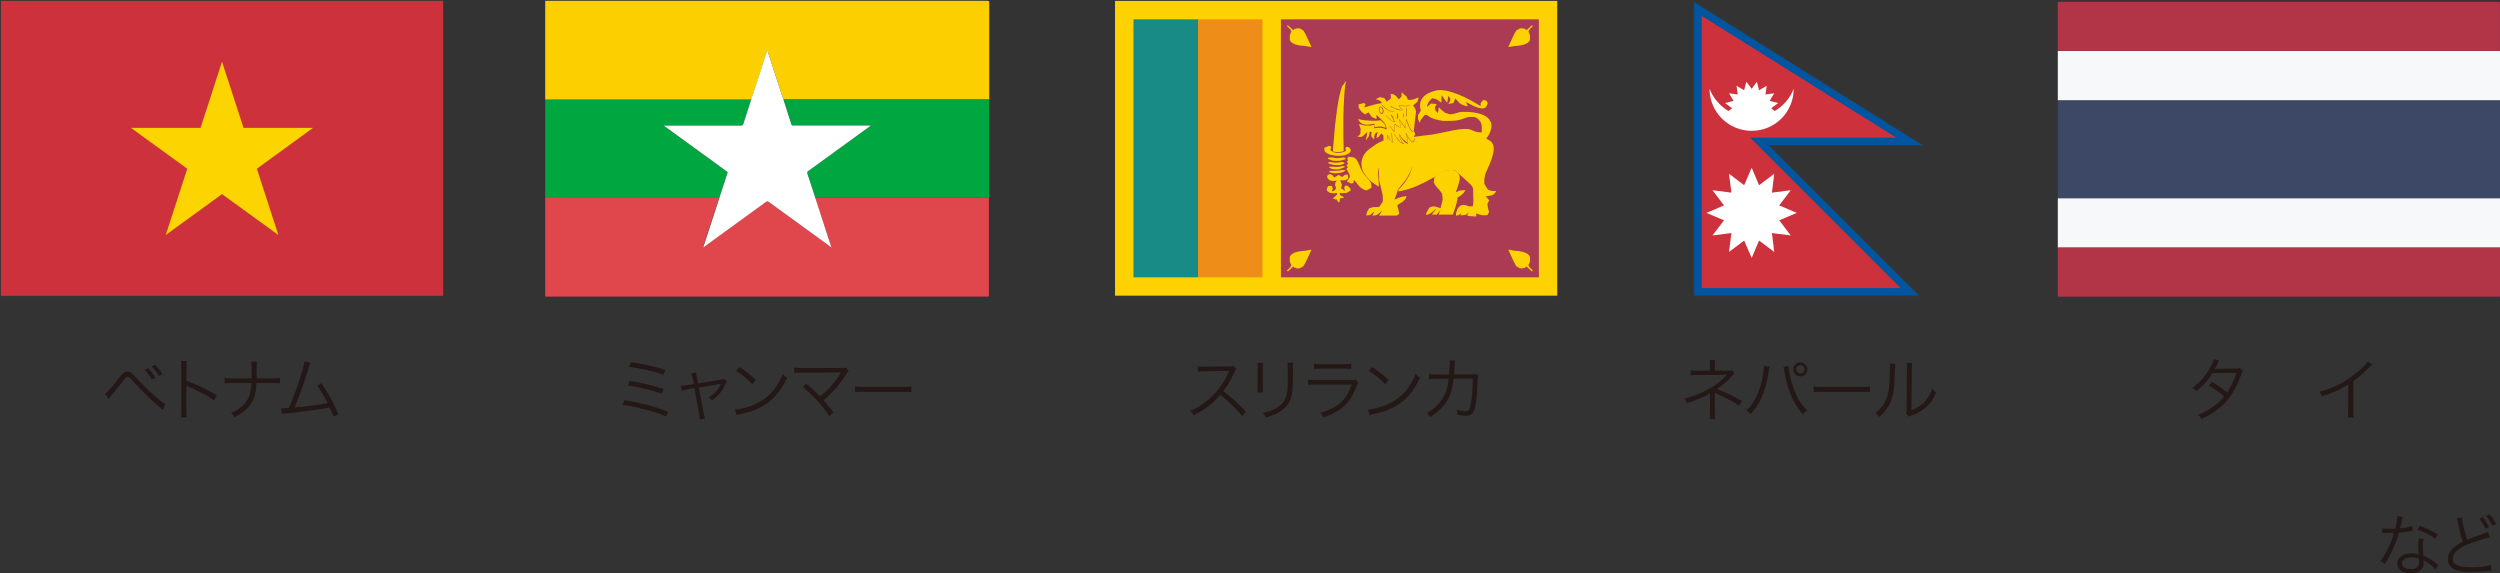 <?xml version="1.0" encoding="UTF-8"?>
<svg id="_レイヤー_2" data-name="レイヤー 2" xmlns="http://www.w3.org/2000/svg" viewBox="0 0 219.59 50.37">
  <rect x="0" y="0" width="219.59" height="50.37" fill="#333333" stroke="none"/>
  <defs>
    <style>
      .cls-1 {
        fill: #ab3a53;
      }

      .cls-2 {
        fill: #00a741;
      }

      .cls-3 {
        fill: #0055a1;
      }

      .cls-4 {
        fill: #fdd200;
      }

      .cls-5 {
        fill: #198b86;
      }

      .cls-6 {
        fill: #fcd000;
      }

      .cls-7 {
        fill: #cd323c;
      }

      .cls-8 {
        fill: #231815;
      }

      .cls-9 {
        fill: #ee8e18;
      }

      .cls-10 {
        fill: #f7f8fa;
      }

      .cls-11 {
        fill: #fff;
      }

      .cls-12 {
        fill: #3d4867;
      }

      .cls-13 {
        fill: #363536;
      }

      .cls-14 {
        fill: #df474d;
      }

      .cls-15 {
        fill: #fcd500;
      }

      .cls-16 {
        fill: #b13447;
      }

      .cls-17 {
        fill: #fcd200;
      }
    </style>
  </defs>
  <g id="_レイヤー1" data-name="レイヤー1">
    <g>
      <path class="cls-8" d="M9.22,34.59c.08-.05.13-.08.2-.15.18-.17.73-.84,1.03-1.23.34-.46.49-.57.76-.57.24,0,.34.07.77.55.67.74,1.39,1.43,2.05,1.96.28.23.38.3.5.36l-.23.49c-.13-.12-.14-.13-.53-.46-.55-.46-1.22-1.12-2.03-1.99-.4-.43-.42-.44-.54-.44s-.15.03-.41.38c-.23.32-.7.89-1.09,1.34-.04.05-.09.11-.17.21l-.31-.45ZM13.02,32.34c.26.28.42.48.64.83l-.32.17c-.2-.34-.35-.55-.62-.85l.31-.15ZM13.62,32.03c.26.28.42.47.64.83l-.32.17c-.2-.34-.35-.55-.62-.85l.31-.15Z"/>
      <path class="cls-8" d="M15.89,36.67c.02-.16.04-.31.04-.63v-3.72c0-.32-.01-.46-.04-.61h.52c-.02.16-.03.28-.03.62v1.12c.92.33,1.62.66,2.67,1.27l-.26.44c-.56-.4-1.39-.84-2.24-1.19-.09-.04-.13-.06-.19-.1h-.01c.02.13.02.21.02.36v1.8c0,.34,0,.47.03.64h-.52Z"/>
      <path class="cls-8" d="M23.89,33.24c.35,0,.49,0,.7-.04v.47c-.2-.02-.38-.03-.7-.03h-1.36c-.05.84-.16,1.29-.44,1.75-.32.51-.78.9-1.49,1.25-.11-.19-.16-.25-.31-.38.7-.28,1.2-.7,1.49-1.24.19-.36.26-.67.31-1.38h-1.66c-.32,0-.49,0-.7.03v-.47c.22.04.35.04.7.04h1.67c0-.22,0-.34,0-.53v-.43c0-.24,0-.37-.03-.51h.5c-.02.16-.02.17-.03.51v.43q0,.45,0,.53h1.33Z"/>
      <path class="cls-8" d="M27.28,31.85c-.06.11-.1.23-.16.43-.44,1.44-.85,2.59-1.25,3.51.8-.05,2.21-.24,2.91-.38-.32-.63-.63-1.15-.92-1.55l.37-.2c.48.66,1.08,1.75,1.49,2.71l-.42.23c-.13-.34-.22-.53-.35-.81-1.01.2-2.2.36-3.69.5-.23.02-.4.04-.51.07l-.06-.5q.14,0,.17,0s.37-.02.51-.03c.37-.84.61-1.47.91-2.37.29-.91.43-1.39.47-1.73l.53.13Z"/>
    </g>
    <g>
      <path class="cls-8" d="M54.85,35.15c1.52.25,2.56.52,3.83,1l-.17.44c-.56-.26-1.06-.43-2.03-.67-.73-.18-1.21-.28-1.81-.37l.18-.4ZM55.32,33.46c1.01.16,1.89.37,2.96.7l-.16.43c-.85-.32-1.9-.58-2.97-.73l.17-.4ZM55.42,31.82c1,.13,1.91.33,3.02.66l-.16.44c-.79-.29-2.04-.58-3.04-.7l.17-.4Z"/>
      <path class="cls-8" d="M60.82,33.22c-.06-.3-.06-.31-.11-.44l.44-.07c0,.12,0,.14.07.45l.1.52,2.01-.33c.13-.02.19-.04.26-.07l.25.22c-.05.08-.08.12-.14.26-.26.61-.62,1.04-1.16,1.41-.11-.13-.17-.17-.32-.26.53-.31.83-.62,1.09-1.15,0-.02.01-.03.02-.05q-.07.02-.16.04l-1.79.29.43,2.25q.06.33.11.47l-.46.08c0-.14-.01-.27-.05-.48l-.42-2.27-.59.1c-.25.04-.37.07-.52.12l-.08-.43c.19,0,.31-.01.56-.05l.58-.1-.1-.53Z"/>
      <path class="cls-8" d="M64.56,35.97c.47-.02,1.19-.2,1.75-.46,1.16-.52,1.96-1.4,2.45-2.67.14.19.2.24.37.35-.48,1.04-1.04,1.75-1.83,2.29-.62.42-1.24.67-2.24.89-.16.04-.21.05-.36.1l-.13-.5ZM64.95,32.25c.64.41,1.01.7,1.44,1.13l-.31.37c-.43-.47-.91-.86-1.43-1.18l.29-.32Z"/>
      <path class="cls-8" d="M70.82,33.7c.45.37.67.58,1.22,1.13.26-.22.58-.5.8-.74.33-.35.74-.89.99-1.3.02-.03.02-.04.05-.07q-.08,0-3.42.01c-.32,0-.49,0-.7.02v-.47c.21.03.35.04.7.04h3.5c.21,0,.24,0,.34-.04l.25.3c-.07.07-.11.13-.24.32-.59.92-1.22,1.64-1.98,2.25.23.25.47.56.88,1.09l-.37.31c-.55-.87-1.44-1.85-2.34-2.58l.33-.26Z"/>
      <path class="cls-8" d="M75.1,33.94c.17.03.34.04.74.04h3.48c.44,0,.54,0,.73-.03v.49c-.19-.02-.33-.02-.73-.02h-3.48c-.44,0-.56,0-.74.02v-.49Z"/>
    </g>
    <g>
      <path class="cls-8" d="M109.1,36.54c-.47-.61-1.15-1.26-1.92-1.85-.42.48-.71.76-1.15,1.07-.41.3-.73.5-1.18.72-.1-.18-.14-.25-.29-.4.46-.19.76-.35,1.22-.69.96-.71,1.7-1.65,2.14-2.7.01-.04.02-.04.03-.07.01-.02.01-.02.02-.04-.05,0-.07,0-.14,0l-2,.03c-.27,0-.44.02-.62.05v-.49c.15.02.26.03.46.03h.16l2.14-.02c.21,0,.28-.01.38-.05l.25.26c-.06.07-.1.14-.17.29-.34.74-.62,1.22-.99,1.68.79.6,1.31,1.07,2,1.8l-.34.38Z"/>
      <path class="cls-8" d="M110.94,31.86c-.02.14-.02.22-.02.5v1.61c0,.29,0,.35.02.5h-.5c.02-.14.02-.26.02-.5v-1.6c0-.26,0-.36-.02-.5h.5ZM113.59,31.86c-.02.14-.03.23-.03.52v.71c0,.95-.04,1.48-.15,1.83-.17.56-.55,1-1.14,1.33-.29.17-.58.28-1.09.43-.07-.17-.1-.23-.25-.41.54-.12.83-.22,1.14-.41.56-.32.85-.71.96-1.26.07-.34.08-.62.08-1.53v-.68c0-.31,0-.4-.02-.53h.5Z"/>
      <path class="cls-8" d="M114.91,33.34c.22.03.34.04.7.04h3.08c.22,0,.29,0,.39-.04l.22.26c-.05.08-.07.11-.17.38-.51,1.4-1.34,2.17-2.89,2.69-.07-.17-.11-.24-.26-.41.8-.23,1.33-.5,1.78-.91.43-.39.7-.83.97-1.57h-3.13c-.32,0-.49,0-.7.03v-.45ZM115.42,31.95c.17.04.29.04.63.04h2c.34,0,.46,0,.63-.04v.46c-.16-.02-.31-.03-.62-.03h-2.02c-.32,0-.46,0-.62.03v-.46Z"/>
      <path class="cls-8" d="M120.15,35.97c.47-.02,1.19-.2,1.75-.46,1.16-.52,1.96-1.4,2.45-2.67.14.19.2.24.37.35-.48,1.04-1.04,1.75-1.83,2.29-.62.42-1.24.67-2.24.89-.16.04-.21.05-.36.1l-.13-.5ZM120.53,32.25c.64.41,1.01.7,1.44,1.13l-.31.37c-.43-.47-.91-.86-1.43-1.18l.29-.32Z"/>
      <path class="cls-8" d="M127.29,32.87c.02-.31.04-.64.04-.9,0-.14,0-.2-.02-.31h.49q-.02.15-.05.79c-.01.19-.01.26-.03.43h1.5c.27,0,.28-.01.4-.05l.22.19c-.04.09-.04.14-.05.36-.02.78-.09,1.68-.17,2.1-.15.82-.33,1.04-.87,1.04-.19,0-.43-.03-.74-.1v-.07c0-.14-.01-.22-.07-.38.32.11.58.16.77.16.29,0,.39-.14.5-.74.09-.47.14-1.24.15-2.13h-1.68c-.08.77-.22,1.27-.48,1.78-.34.62-.89,1.18-1.57,1.59-.11-.17-.16-.22-.31-.35.71-.38,1.23-.91,1.56-1.58.2-.42.29-.76.37-1.43h-1.09c-.35,0-.42,0-.64.04v-.46c.2.04.34.04.64.04h1.12Z"/>
    </g>
    <g>
      <path class="cls-8" d="M150.16,36.8c.02-.14.04-.3.04-.51v-1.69s0-.04,0-.07c-.38.28-1.16.61-2.03.88-.08-.19-.11-.25-.22-.4.73-.19,1.15-.34,1.73-.62.77-.37,1.43-.86,2.02-1.48-.16.01-.25.02-.34.02h-2.29c-.27.01-.41.02-.58.04v-.45c.16.03.33.04.58.04h1.12v-.54c0-.2,0-.29-.02-.41h.48c-.02.13-.03.22-.03.4v.55h1.26c.13,0,.19-.01.26-.04l.22.26c-.09.08-.1.09-.16.16-.4.47-.71.76-1.39,1.24.92.35,1.43.6,2.19,1.04l-.25.4c-.5-.34-1.02-.62-1.98-1.05-.03-.01-.09-.04-.17-.09.02.09.02.16.02.3v1.49c0,.26,0,.36.02.52h-.49Z"/>
      <path class="cls-8" d="M155.43,32.22c-.02.08-.04.13-.08.41-.25,1.71-.73,2.84-1.58,3.74-.16-.17-.21-.21-.38-.31.37-.35.62-.68.87-1.19.29-.59.5-1.29.62-2.08.04-.24.06-.46.06-.56,0-.02,0-.05,0-.1l.5.09ZM157.09,32.13c.01.31.13.91.28,1.44.29,1.07.75,1.89,1.36,2.48-.17.11-.23.16-.37.34-.4-.43-.7-.91-1-1.56-.29-.65-.5-1.4-.63-2.21-.04-.22-.05-.3-.08-.4l.44-.09ZM158.75,32.44c0,.34-.28.62-.62.62s-.62-.28-.62-.62.28-.61.62-.61.62.28.62.61ZM157.77,32.44c0,.2.17.37.37.37s.37-.16.37-.37-.16-.36-.37-.36-.37.16-.37.36Z"/>
      <path class="cls-8" d="M159.3,33.94c.17.03.34.04.74.04h3.48c.44,0,.54,0,.73-.03v.49c-.19-.02-.33-.02-.73-.02h-3.48c-.44,0-.56,0-.74.02v-.49Z"/>
      <path class="cls-8" d="M166.48,31.95q-.02.15-.04.52c-.05,1.62-.1,2.07-.32,2.67-.2.56-.49.96-1.04,1.48-.12-.16-.18-.21-.36-.32.49-.39.82-.82,1.01-1.38.19-.52.27-1.31.27-2.57,0-.22,0-.29-.02-.43l.5.03ZM167.97,31.88c-.03.14-.04.25-.04.53l-.04,3.62c.5-.19.8-.38,1.12-.7.33-.34.56-.74.71-1.2.13.16.17.21.34.35-.29.69-.69,1.19-1.21,1.54-.26.18-.5.3-.86.44q-.11.04-.19.07c-.07.03-.08.04-.14.07l-.24-.28c.04-.1.04-.15.04-.41l.04-3.51q0-.39-.02-.53h.49Z"/>
    </g>
    <g>
      <path class="cls-8" d="M194.93,31.67q-.08.11-.21.4c-.05.11-.11.22-.19.33q.08-.01,1.85-.03c.15,0,.26-.02.35-.06l.27.27c-.07.1-.07.11-.17.4-.41,1.12-.94,1.98-1.57,2.58-.5.48-1.1.87-1.9,1.24-.1-.18-.15-.25-.29-.37.51-.2.83-.37,1.24-.65.47-.32.74-.57,1.04-.95-.43-.39-.87-.7-1.34-.97l.28-.31c.51.29.84.53,1.33.93.35-.53.62-1.1.83-1.74l-2.1.03c-.41.65-.83,1.12-1.43,1.59-.14-.16-.19-.2-.35-.29.65-.47,1.14-1.02,1.53-1.71.19-.35.31-.61.35-.82l.47.14Z"/>
      <path class="cls-8" d="M208.37,32.02c-.11.08-.11.09-.26.25-.38.4-.89.83-1.4,1.21v2.55c0,.34,0,.47.03.64h-.52c.03-.16.04-.29.04-.62v-2.28c-.78.48-1.22.68-2.31,1.05-.08-.19-.11-.25-.23-.4,1.13-.29,2.16-.81,3.11-1.55.56-.43.98-.85,1.15-1.13l.41.29Z"/>
    </g>
    <g>
      <path class="cls-8" d="M211.07,45.38c-.04.11-.05.14-.1.38-.04.2-.08.35-.16.65.42-.04.8-.11,1.07-.2l.02.41q-.07.01-.21.04c-.25.05-.62.1-.98.13-.19.64-.4,1.2-.67,1.75-.14.29-.2.39-.43.79-.05.08-.09.16-.12.2l-.41-.24c.19-.24.35-.5.58-.94.28-.54.45-.98.62-1.55-.15,0-.35.01-.44.01-.1,0-.31,0-.4,0-.07,0-.11,0-.13,0h-.08v-.41c.21.04.39.05.72.05.12,0,.32,0,.43,0,.1-.34.19-.85.2-1.13l.47.07ZM213.92,50.03c-.23-.29-.61-.59-1.05-.82.01.1.01.13.01.19,0,.62-.41.96-1.14.96s-1.17-.33-1.17-.87c0-.32.22-.62.56-.76.21-.09.44-.13.71-.13.22,0,.37.02.61.09-.03-.39-.04-.67-.04-.82,0-.22.01-.36.06-.58l.41.04c-.06.22-.08.35-.08.56,0,.27.03.68.07.91.48.21.85.44,1.18.73q.07.07.11.1l-.22.41ZM211.81,48.96c-.51,0-.83.21-.83.54,0,.31.29.49.76.49.52,0,.75-.2.75-.65,0-.07-.01-.26-.01-.26-.25-.09-.43-.12-.67-.12ZM213.92,47.33c-.5-.35-.96-.59-1.59-.82l.22-.34c.7.28,1.1.48,1.58.79l-.22.36Z"/>
      <path class="cls-8" d="M216.25,45.42c.02.4.25,1.38.45,1.99.35-.15.52-.21,1.45-.53.21-.08.26-.1.38-.16l.18.46c-.42.1-1.28.37-1.8.58-1.03.41-1.47.81-1.47,1.31,0,.54.46.75,1.64.75.69,0,1.36-.08,1.72-.2l.05.5q-.11,0-.44.04c-.62.06-.91.08-1.33.08-.59,0-1.04-.05-1.33-.16-.49-.18-.74-.51-.74-.98,0-.38.18-.73.53-1.02.23-.19.41-.31.79-.49-.17-.49-.28-.91-.44-1.67-.05-.25-.07-.29-.1-.38l.47-.08ZM218.08,45.42c.25.32.35.49.56.87l-.32.15c-.17-.35-.37-.67-.55-.88l.31-.14ZM218.69,45.17c.21.25.35.47.56.87l-.32.15c-.18-.37-.35-.64-.55-.88l.31-.14Z"/>
    </g>
    <g>
      <polygon class="cls-3" points="148.77 26.01 148.77 .11 169.03 12.8 155.45 12.8 168.65 26.01 148.77 26.01"/>
      <path class="cls-13" d="M148.77,26.06v-.05h.04-.04v.05h-.05V.02l20.49,12.83h-13.64l13.2,13.2h-20.01ZM168.53,25.96l-13.2-13.2h13.53S148.81.2,148.81.2v25.76h19.72Z"/>
      <polygon class="cls-7" points="149.48 25.3 166.94 25.3 153.73 12.09 166.56 12.09 149.48 1.4 149.48 25.3"/>
      <path class="cls-11" d="M155.89,9.75l-.32-.24.62-.46-.75-.19h0s.4-.67.4-.67l-.77.11.11-.77-.67.4h0s-.19-.75-.19-.75l-.46.62-.47-.62-.19.75h0s-.67-.4-.67-.4l.11.77-.77-.11.4.67h0s-.75.19-.75.19l.62.46-.32.24c-.75-.45-1.34-1.13-1.66-1.95,0,2.04,1.65,3.69,3.7,3.69s3.69-1.65,3.69-3.69c-.32.82-.91,1.51-1.66,1.95Z"/>
      <polygon class="cls-11" points="156.28 19.35 156.28 19.35 157.82 18.7 156.28 18.04 157.29 16.71 155.64 16.92 155.84 15.26 154.51 16.27 153.86 14.73 153.2 16.27 151.87 15.26 152.08 16.92 150.42 16.71 151.43 18.04 149.89 18.7 151.43 19.35 150.42 20.68 152.08 20.47 151.87 22.13 153.2 21.13 153.86 22.66 154.51 21.13 155.84 22.13 155.64 20.47 157.29 20.68 156.28 19.35"/>
    </g>
    <g>
      <path class="cls-13" d="M97.86,26.06V0h39v26.06h-39ZM136.79,25.98v-.08.08ZM98.02,25.89h38.68V.16h-38.68v25.73Z"/>
      <rect class="cls-4" x="97.94" y=".08" width="38.84" height="25.89"/>
      <rect class="cls-1" x="112.51" y="1.7" width="22.66" height="22.66"/>
      <rect class="cls-5" x="99.56" y="1.7" width="5.67" height="22.66"/>
      <rect class="cls-9" x="105.23" y="1.7" width="5.66" height="22.66"/>
      <path class="cls-17" d="M113.03,2.29l.1-.07.46.43c.14-.16.37-.18.57-.16l.32.18c.22.34.37.71.54,1.07l.15.32v.07s-.5-.08-.5-.08c-.29-.03-.59-.05-.87-.14-.21-.07-.43-.19-.51-.41v-.39s.04-.12.04-.12l.03-.08.07-.12c-.05-.22-.24-.35-.39-.49Z"/>
      <path class="cls-17" d="M134.65,2.29l-.1-.07-.46.43c-.14-.16-.37-.18-.57-.16l-.33.18c-.21.34-.37.71-.53,1.07l-.15.32v.07s.5-.08.5-.08c.29-.03.59-.05.87-.14.21-.07.43-.19.51-.41v-.39s-.04-.12-.04-.12l-.03-.08-.07-.12c.05-.22.24-.35.39-.49Z"/>
      <path class="cls-17" d="M113.03,23.77l.1.07.46-.43c.14.16.37.18.57.16l.32-.18c.22-.34.37-.71.54-1.07l.15-.32v-.07s-.5.09-.5.09c-.29.02-.59.05-.87.14-.21.07-.43.19-.51.41v.39s.04.12.04.12l.03.07.07.12c-.05.21-.24.34-.39.49Z"/>
      <path class="cls-17" d="M134.65,23.77l-.1.07-.46-.43c-.14.16-.37.18-.57.16l-.33-.18c-.21-.34-.37-.71-.53-1.07l-.15-.32v-.07s.5.09.5.09c.29.02.59.05.87.14.21.07.43.19.51.41v.39s-.04.12-.04.12l-.03.07-.07.12c.05.21.24.34.39.49Z"/>
      <path class="cls-17" d="M117.92,7.55l.31-.46-.02.12c-.1.53-.13,1.08-.16,1.61l-.02.47c-.03.24,0,.48-.03.71-.01.77-.01,1.54,0,2.31l.02.51v.44c-.29.14-.64.12-.96.04l.02-.09.03-.39c.03-.19.02-.39.05-.58l.04-.47.03-.37.04-.43c.05-.35.08-.7.13-1.04l.03-.27.05-.31.04-.24.03-.21.05-.23.07-.35.11-.41.07-.23.03-.08.03-.09Z"/>
      <path class="cls-17" d="M119.29,10.45c.35.11.72.13,1.09.15.19,0,.38.02.57,0l.31-.04.35.31.1.27v.09s-.29-.1-.29-.1c-.24-.04-.48,0-.7.05v-.28l-.05-.03c-.29.07-.6.13-.89.05-.23-.06-.42-.24-.49-.47Z"/>
      <path class="cls-17" d="M116.3,13l.44-.19.18.07v.13s-.08.1-.08.1l.05.1c.16.16.39.22.61.22.25,0,.5-.04.72-.18l-.05-.27c.14-.17.42-.03.47.16v.15c-.11.21-.35.3-.57.35-.4.08-.82.06-1.21-.05-.19-.06-.38-.14-.5-.3l-.05-.3Z"/>
      <path class="cls-17" d="M118.46,13.76l.48.07c.21.12.32.35.42.57l.16.39.08.18.28.42c.21.21.41.44.55.7l.04.37-.03.05-.39.21c-.27-.02-.49-.19-.67-.37l-.37-.46-.09-.08-.02.17-.03.11-.22.03-.34-.18v-.03l.17-.22.09-.15-.03-.16-.04-.13-.24-.41.13-.14-.12-.19.11-.08v-.13s-.09-.1-.09-.1l.11-.07-.06-.26h.04s.08-.14.08-.14Z"/>
      <path class="cls-17" d="M116.65,13.85l.34-.02c.17.03.35.07.53.06l.51-.06.16.05v.1s-.42.13-.42.13c-.24.03-.49.03-.73,0l-.39-.16v-.1Z"/>
      <path class="cls-17" d="M116.68,14.27l.16-.04c.18.01.35.07.53.06.2,0,.39-.07.59-.06l.16.1-.18.11c-.26.08-.53.07-.8.05l-.47-.14v-.09Z"/>
      <path class="cls-17" d="M117.23,14.66c.25.03.49-.04.73-.07l.19.03h-.03s0,.06,0,.06l-.46.18c-.22.04-.45.03-.68-.02l-.21-.12h-.01s.03-.09.03-.09l.44.02Z"/>
      <path class="cls-17" d="M117.94,14.93h.22s0,.06,0,.06l-.19.12c-.26.09-.54.12-.82.1l-.37-.08-.03-.1c.2-.05.4-.02.6-.03.2,0,.39-.03.59-.08Z"/>
      <path class="cls-17" d="M126.72,15.1c.3-.12.63-.22.95-.15.18.03.34.14.44.29l.09.22.02.09v.18s-.04.2-.04.2c-.06.25-.14.5-.23.74l-.02.06-.04.16.31-.15.51-.05c-.12.31-.41.51-.69.66v.16s-.05.22-.05.22l-.08.29-.04.14c-.07.23-.16.46-.24.69h-1.26l.18-.41-.33.41h-.44l.39-.49h-.05c-.18.19-.38.36-.62.47l-.21.05v-.15s.26-.47.26-.47c.15-.13.38-.15.57-.11l.43.13.02-.08.06-.23.02-.06.06-.25.03-.14-.05-.51-.24-.32c-.17-.18-.35-.37-.46-.6l-.03-.08.05-.43c.2-.23.46-.39.74-.5Z"/>
      <path class="cls-17" d="M116.62,15.36l.16-.06.22.05.14.17.04.06h.03s.38-.22.38-.22l.3.19.22-.18.22-.05.04.03.05.09v.25s-.26.15-.26.15h-.44l.15.38-.08.31.35.24-.06-.22v-.14s.13-.12.13-.12c.19,0,.34.16.42.32v.13l-.34.2c-.2.04-.4.02-.6.02v.16s.32.18.32.18l.03.07-.36.06v.27s-.11.09-.11.09l-.14-.21v-.08s-.08.03-.08.03l-.28-.1.35-.31.03-.17c-.22.03-.45.04-.66-.02l-.24-.18v-.21s.13-.2.13-.2l.32-.02.07.27-.07.17-.05.02c.2.05.4-.12.4-.32l-.08-.16.02-.25.14-.19c-.23.04-.47.07-.68-.05l-.17-.2v-.14l.05-.09Z"/>
      <path class="cls-17" d="M121.37,9.47l-.1-.06h-.02s-.06.06-.06.06l-.02.13v.12s.1.17.1.17l.1.06h.01s.06-.06.06-.06l.02-.13-.02-.12-.08-.17ZM130.64,16.58l-.26-.43v-.43s.08-.41.08-.41l.04-.1.04-.1.21-.48c.1-.22.2-.45.27-.68l.13-.43c.04-.2.07-.41.04-.61-.02-.2-.11-.39-.27-.52l-.38-.23c.14-.15.25-.32.32-.5.11-.26.19-.56.12-.84v-.04s-.19-.32-.19-.32c-.22-.25-.53-.39-.85-.48-.52-.15-1.07-.17-1.61-.15l-.2.04c-.25.08-.51.17-.78.17l-.43-.14c-.19-.13-.35-.29-.51-.45h-.04l-.03.24-.04.25-.21-.24h0s-.04-.12-.04-.12v-.19l.13-.23.05-.02-.53-.05-.36.31.02-.14.13-.31.3-.33.39.1.4.28h.03c0-.21,0-.43,0-.65.15.19.29.4.44.6l.07.06c.03-.18.07-.36.08-.55h.05s.13.2.13.2v.19l-.16.28.44-.08.16-.39.16.15c.12.15.26.3.44.38.16.08.33.11.51.14l-.18-.4.02.03c.4.2.78.45,1.22.54.18.04.39.04.54-.09l.14-.32c0-.21-.25-.37-.44-.26l-.18.24v.25s-.33-.2-.33-.2c-.69-.42-1.43-.79-2.21-1.03-.4-.12-.81-.21-1.23-.17-.32.07-.64.17-.93.33-.22.13-.42.33-.53.57-.09.22-.11.45-.07.68l.05.22-.25.4v.02s0,.29,0,.29l.08.23.06.09h.03s.09-.24.09-.24l.32-.4.18-.03.33.23.35.15c.25.07.52.12.78.16h.4c.35,0,.7,0,1.04-.09.27-.08.53-.19.8-.26h.47c.3.08.54.32.64.62l.03.19c0,.18,0,.37,0,.55-.2,0-.39-.02-.58-.08l-.37-.15c-.19-.07-.4-.09-.6-.07-.69.02-1.35.22-2.02.34l-.47.09c-.49.12-1,.11-1.49.21l-.47.05.04-.02.12-.19-.11-.31-.12.06h-.05s-.17-.2-.17-.2l-.17-.37c-.08-.18-.14-.36-.17-.45l-.08.74-.51-.73.1.58v.04s-.03.03-.03.03h0l-.11-.04-.17-.1-.19-.12-.02.49-.02.14h-.02s-.01.01-.01.01l-.09-.1-.14-.18-.19-.24.02-.02.34.42.08.08h0s.01-.08.01-.08v-.22s.02-.32.02-.32v-.03h.02s.38.25.38.25l.1.04h0s0-.04,0-.04l-.06-.39-.06-.27h.03s.51.72.51.72l.08-.73h.03s.05.14.12.32c.07.18.16.41.25.56l.15.18h.04s.1-.06.1-.06h-.01s.14-1.27.14-1.27l-.19-.12-.27-.25-.33-.33.03.76-.27-.25v.16s0,.1,0,.1l-.06.05h0l-.12-.05-.16-.12-.18-.14.02.23v.12s-.07.07-.07.07h-.01s-.14-.05-.14-.05l-.18-.12-.15-.12.1.17.15.36v.04s-.05.02-.05.02h0l-.18-.09-.24-.19-.31-.27.02-.02.19.17.35.29.16.08h.01s0-.02,0-.02l-.14-.34-.15-.25.02-.02.14.11.25.19.12.05h0s.03-.05.03-.05v-.11s-.01-.27-.01-.27v-.04s.03.03.03.03l.13.11.24.18.11.05h0l.03-.03v-.09s0-.19,0-.19v-.04s.28.26.28.26l-.03-.77.03.03.22.23.4.38.18.11.05-.42c-.04-.19-.12-.37-.25-.52v-.02l.37-.3.1-.32.02-.08c-.3.12-.62.29-.96.2l-.09-.24-.43-.38h-.03s0,.34,0,.34l-.24.26-.25-.3c-.13-.12-.31-.19-.48-.18l.03.07v.33l-.36.28-.22-.32-.39-.08-.37.19c.22.03.46.13.56.34-.22.02-.43.07-.64.12-.27.07-.55.15-.82.23l-.14.02.05-.02.11-.26-.15-.1-.48.13.03.3.24.33.31.24.31-.18.28.41.42.18v-.37s.39.38.39.38l.3.31.12.21.03.09.02.09.02.08.02.12c-.19-.07-.38-.15-.59-.16-.18,0-.35.04-.52.06v-.31s-.34.07-.34.07h-.4c-.2-.02-.39-.09-.59-.13l.15.43-.03.44-.25.25h.36c.19-.11.36-.27.5-.43-.03.24-.06.47-.13.7h.04s.24-.33.24-.33l.03-.17.02-.2h.19l-.02.1-.02.09v.13s.04.13.04.13l.22.21v-.29l.08-.23.21-.14v.09s-.06.2-.06.2l-.03.18-.02.04.17-.03.24-.31.04-.03.18.17v.45c-.24.09-.47.2-.68.34l-.51.36c-.28.2-.51.47-.64.79-.13.32-.14.67-.04,1v.04s.04.08.04.08l.03.09.21.34.41.47c.24.21.51.37.77.55v-.37s-.04-.51-.04-.51c0-.19-.03-.39-.03-.58v-.3s.08.5.08.5l.02.39v.3s.06.23.06.23l.09.38.06.24.09.41c.03.21.05.44,0,.65l-.29.41c-.17.07-.37,0-.55.04l-.33.09-.19.32-.03.13-.04.17-.04.02.36-.03.42-.35-.14.25-.03.06-.03.09.34-.05c.2-.08.33-.26.49-.4v.05h-.01s-.24.39-.24.39c.52,0,1.03,0,1.56,0l.22-.17-.1-.48-.05-.14v-.15s.48-.3.48-.3l.26-.29.04-.19-.31.05c-.26.05-.5.15-.75.26l.07-.16.12-.31.04-.14.09-.28c.19-.26.41-.49.6-.75.21-.28.38-.59.52-.91v-.05s.03,0,.03,0v-.04s.01,0,.01,0v-.06s.02,0,.02,0l.04-.18v.14s-.02,0-.02,0v.05s-.03.09-.03.09h-.01l-.08.23-.08.19-.03.06c-.1.18-.2.36-.32.53-.18.26-.4.49-.62.73v.12l-.03.02.35-.05c.9-.2,1.75-.59,2.55-1.05.2-.13.42-.22.61-.36.21-.13.43-.24.67-.32.28-.09.6-.14.88-.02l.36.32.47.43.31.28c.15.14.33.28.37.49l.03.12c0,.18,0,.36,0,.53l.02.51-.04.37-.02.06h-.37c-.18-.09-.4-.16-.6-.1-.22.07-.37.29-.44.5l-.06.23v.19s.23-.04.23-.04l.23-.17-.07.19h-.03s.49-.04.49-.04l.26-.22-.13.28.24.04c.19.01.37.04.56.04v-.27s.33.11.33.11c.22.06.46.09.68,0l.1-.19v-.1s-.05-.18-.05-.18l-.03-.13-.05-.34.16-.33-.3-.35.5-.07c.19-.06.33-.22.42-.39-.25,0-.52.01-.73-.14ZM121.5,9.92l-.1.09h-.03s-.15-.08-.15-.08l-.09-.2-.02-.13.03-.15.1-.09h.03s.14.08.14.08l.1.2.02.13-.03.15ZM121.35,9.21l.02-.02.09.09.24.21c.2.15.45.31.69.31h0l-.23-.43v-.03s0-.02,0-.02h.02s.3.18.3.18l.56.17.12-.02-.14-.12-.16-.24h0v-.03h.02s.17.02.17.02l.37.02c.18,0,.35-.02.42-.09l.02.02c-.09.08-.26.1-.44.1-.23,0-.46-.03-.53-.04l.15.21.15.13.02.02h-.02s-.16.04-.16.04c-.31,0-.75-.26-.85-.32l.12.28.12.15.02.02h-.03s-.04,0-.04,0c-.5,0-1.04-.62-1.04-.62ZM122.3,12.53l-.3-.35-.13-.25-.02.34h-.03s.02-.4.02-.4h.03s.16.3.16.3l.26.32c-.01-.1-.06-.49-.06-.69v-.11s.04,0,.04,0v.1s.02.44.02.44l.03.27v.02s-.02,0-.02,0ZM124.12,12.51h0c-.13-.02-.29-.22-.43-.42l-.13-.21c.09.31.11.73.11.73v.02s-.02,0-.02,0c-.32-.08-.61-.57-.69-.73,0,.31.19.56.29.65l.05.05.02.02h-.03s-.05.02-.05.02l-.26-.14-.25-.3c-.16-.22-.28-.44-.28-.44h.02s.17.26.17.26l.36.45.24.13h.02c-.08-.08-.33-.35-.33-.73v-.04s0-.06,0-.06l.03.05.06.11.16.24.47.41-.04-.33c-.03-.19-.07-.41-.15-.54h0s.02-.03.02-.03h0s0,0,0,0c.02.03.11.2.23.38.13.19.3.39.41.4h.01s.04-.05.04-.05l.06-.21v-.05s.03,0,.03,0v.06c0,.22-.12.29-.13.29Z"/>
    </g>
    <g>
      <path class="cls-13" d="M0,26.06V0h39v26.06H0ZM38.92,25.98v-.08.08ZM.16,25.9h38.68V.16H.16v25.74Z"/>
      <rect class="cls-7" x=".08" y=".08" width="38.84" height="25.9"/>
      <polygon class="cls-15" points="19.5 5.42 21.39 11.23 27.5 11.23 22.56 14.82 24.45 20.64 19.5 17.05 14.56 20.64 16.45 14.82 11.5 11.23 17.62 11.23 19.5 5.42"/>
    </g>
    <g>
      <path class="cls-6" d="M47.89,8.74c0-2.89,0-5.78,0-8.67.02,0,.04,0,.06,0,12.92,0,25.84,0,38.76,0,.15,0,.18.04.18.18,0,2.78,0,5.57,0,8.35,0,.05,0,.1,0,.15-1.72,0-3.44,0-5.16,0-4.3,0-8.61,0-12.91,0-.02-.05-.04-.1-.06-.15-.43-1.32-.86-2.65-1.29-3.97-.02-.05-.04-.1-.07-.19-.03.09-.05.13-.06.18-.23.7-.45,1.4-.68,2.1-.22.68-.45,1.36-.67,2.04-.02,0-.03,0-.05,0-5.96,0-11.92,0-17.89,0-.05,0-.1,0-.15,0Z"/>
      <path class="cls-14" d="M47.89,26.05c0-2.89,0-5.78,0-8.67.07,0,.14,0,.21,0,5.02,0,10.04,0,15.06,0-.3.92-.59,1.83-.89,2.74-.17.52-.34,1.04-.52,1.59.09-.06.14-.1.2-.14,1.77-1.28,3.54-2.57,5.3-3.85.1-.07.16-.07.26,0,1.41,1.03,2.82,2.05,4.23,3.07.41.3.83.6,1.27.93-.09-.29-.17-.54-.26-.79-.38-1.18-.76-2.36-1.15-3.55,5.09,0,10.18,0,15.26,0,0,.02,0,.03,0,.05,0,2.83,0,5.66,0,8.49,0,.1-.02.14-.13.13-.05,0-.1,0-.15,0-12.91,0-25.82,0-38.73,0Z"/>
      <path class="cls-2" d="M63.16,17.39c-5.02,0-10.04,0-15.06,0-.07,0-.14,0-.21,0,0-2.88,0-5.76,0-8.64.05,0,.1,0,.15,0,5.96,0,11.92,0,17.89,0,.02,0,.03,0,.05,0-.23.71-.46,1.42-.68,2.13-.04.12-.08.16-.21.16-2.2,0-4.4,0-6.59,0h-.21c.54.39,1.04.75,1.53,1.11,1.33.96,2.65,1.93,3.98,2.89.06.04.13.06.1.17-.24.73-.48,1.47-.72,2.2Z"/>
      <path class="cls-2" d="M86.89,8.73s0,.08,0,.11c0,2.81,0,5.62,0,8.43,0,.04,0,.08,0,.11-5.09,0-10.18,0-15.26,0-.23-.7-.46-1.41-.69-2.11-.05-.14-.02-.2.09-.29,1.79-1.29,3.57-2.59,5.36-3.89.03-.02.08-.03.08-.09h-.18c-1.85,0-3.69,0-5.54,0-.36,0-.73,0-1.09,0-.06,0-.11,0-.13-.08-.23-.74-.47-1.47-.71-2.21,4.3,0,8.61,0,12.91,0,1.72,0,3.44,0,5.16,0Z"/>
      <path class="cls-11" d="M68.81,8.73c.24.73.47,1.47.71,2.21.02.08.07.08.13.08.36,0,.73,0,1.09,0,1.85,0,3.69,0,5.54,0h.18c0,.06-.05.07-.08.09-1.78,1.3-3.57,2.6-5.36,3.89-.11.08-.14.15-.09.29.24.7.46,1.4.69,2.11.38,1.18.76,2.36,1.15,3.55.08.25.16.5.26.79-.45-.32-.86-.62-1.27-.93-1.41-1.02-2.82-2.05-4.23-3.07-.1-.07-.16-.07-.26,0-1.77,1.29-3.53,2.57-5.3,3.85-.06.04-.11.08-.2.14.18-.55.35-1.07.52-1.59.3-.91.59-1.83.89-2.74.24-.73.48-1.47.72-2.2.04-.11-.04-.13-.1-.17-1.33-.96-2.65-1.93-3.98-2.89-.5-.36-1-.72-1.53-1.11h.21c2.2,0,4.4,0,6.59,0,.13,0,.17-.04.21-.16.22-.71.45-1.42.68-2.13.22-.68.45-1.36.67-2.04.23-.7.45-1.4.68-2.1.01-.05.03-.09.06-.18.03.09.05.14.07.19.43,1.32.86,2.65,1.29,3.97.02.05.04.1.06.15Z"/>
    </g>
    <g>
      <path class="cls-12" d="M180.75,17.42c0-2.87,0-5.74,0-8.62.04,0,.08,0,.12,0,12.87,0,25.73,0,38.6,0,.04,0,.08,0,.12,0v8.62s-.08,0-.12,0c-12.87,0-25.73,0-38.6,0-.04,0-.08,0-.12,0Z"/>
      <path class="cls-10" d="M219.59,8.8s-.08,0-.12,0c-12.87,0-25.73,0-38.6,0-.04,0-.08,0-.12,0,0-1.44,0-2.89,0-4.33.04,0,.08,0,.12,0,12.87,0,25.73,0,38.6,0,.04,0,.08,0,.12,0v4.33Z"/>
      <path class="cls-10" d="M180.75,17.42s.08,0,.12,0c12.87,0,25.73,0,38.6,0,.04,0,.08,0,.12,0v4.33s-.08,0-.12,0c-12.87,0-25.73,0-38.6,0-.04,0-.08,0-.12,0,0-1.44,0-2.89,0-4.33Z"/>
      <path class="cls-16" d="M219.59,4.47s-.08,0-.12,0c-12.87,0-25.73,0-38.6,0-.04,0-.08,0-.12,0,0-1.41,0-2.82,0-4.23,0-.07.01-.08.08-.08,12.89,0,25.78,0,38.68,0,.07,0,.08.01.08.08,0,1.41,0,2.82,0,4.23Z"/>
      <path class="cls-16" d="M180.75,21.75s.08,0,.12,0c12.87,0,25.73,0,38.6,0,.04,0,.08,0,.12,0,0,1.41,0,2.82,0,4.23,0,.07-.01.08-.08.08-12.89,0-25.78,0-38.68,0-.07,0-.08-.01-.08-.08,0-1.41,0-2.82,0-4.23Z"/>
    </g>
  </g>
</svg>